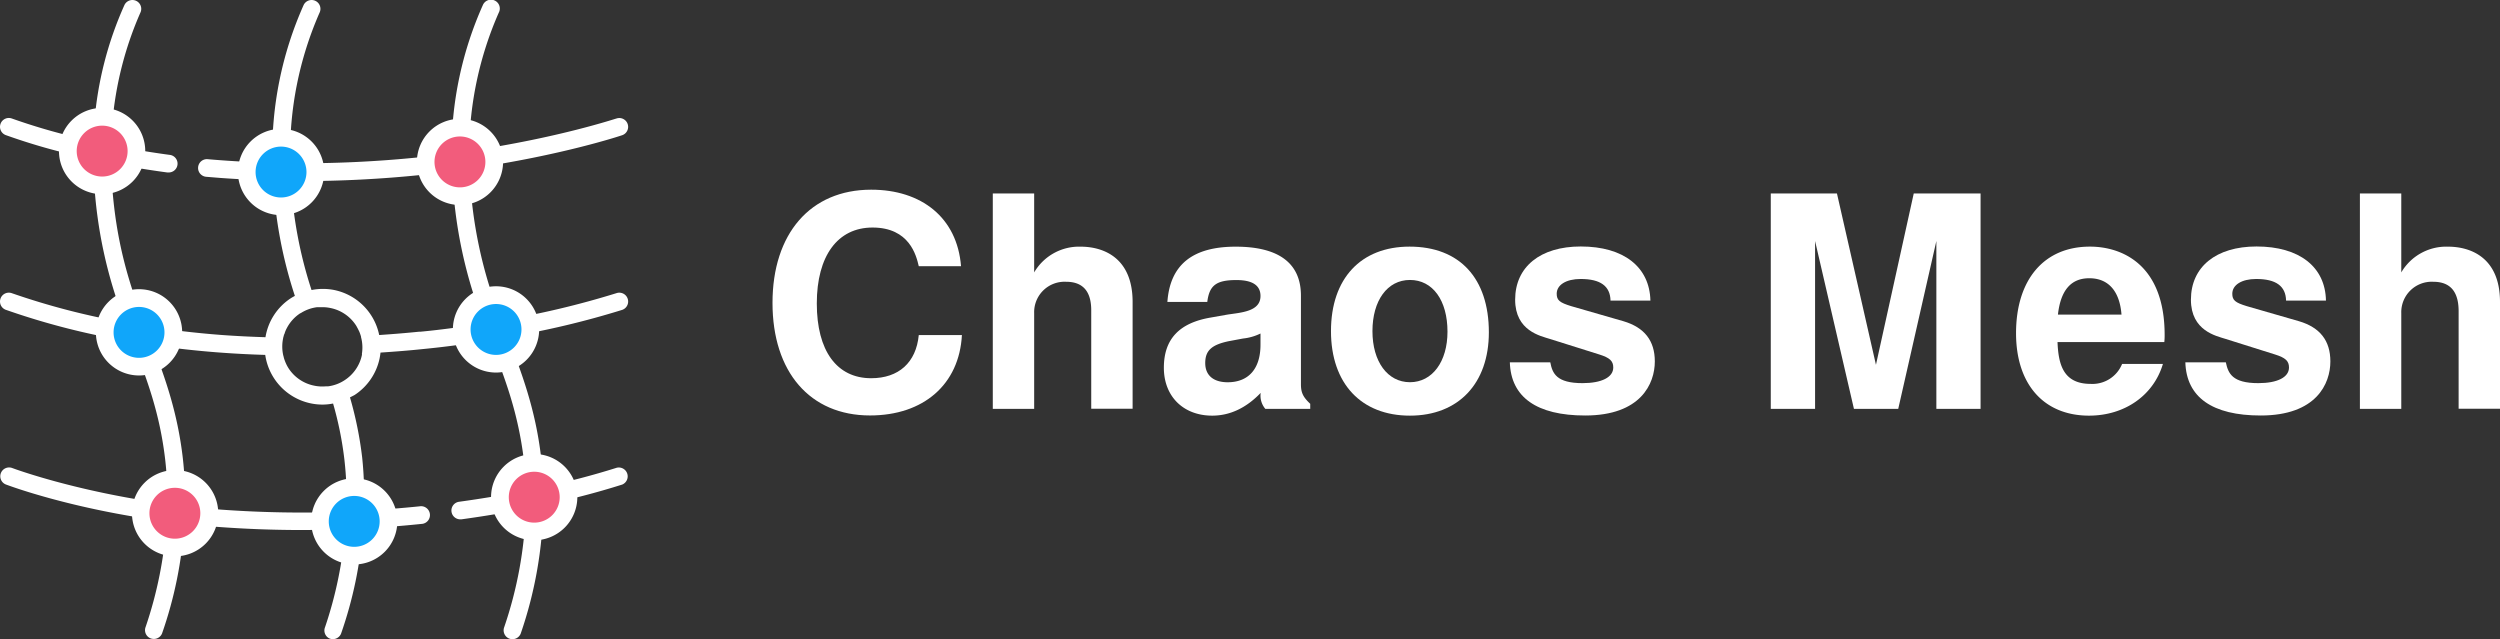 <svg xmlns="http://www.w3.org/2000/svg" viewBox="0 0 538.38 137.64"><rect x="0" y="0" width="538.38" height="137.64" fill="#333333" stroke="none"/><defs><style>.cls-1{fill:#fff;}.cls-2{fill:#f25c7c;}.cls-3{fill:#10a6fa;}</style></defs><g id="图层_2" data-name="图层 2"><g id="Layer_2" data-name="Layer 2"><path class="cls-1" d="M22,26.23a6.29,6.29,0,0,1,2.18.4A74.56,74.56,0,0,1,30.22,2.75a1.9,1.9,0,1,0-3.41-1.69,76.25,76.25,0,0,0-6.49,25.39A6.28,6.28,0,0,1,22,26.23Z"/><path class="cls-1" d="M28.25,32.53a6.22,6.22,0,0,1-.91,3.26c2.73.48,5.62.94,8.68,1.35l.25,0a1.9,1.9,0,0,0,.25-3.79c-2.91-.39-5.67-.83-8.29-1.3C28.24,32.23,28.25,32.38,28.25,32.53Z"/><path class="cls-1" d="M1.23,29.09a130.3,130.3,0,0,0,14.48,4.26,5.46,5.46,0,0,1-.06-.82,6.34,6.34,0,0,1,.73-2.94,133.49,133.49,0,0,1-13.8-4.06,1.9,1.9,0,0,0-1.35,3.56Z"/><path class="cls-1" d="M135.17,64.32a1.9,1.9,0,0,0-2.41-1.19A186,186,0,0,1,108,69a96.5,96.5,0,0,1-6.88-32.66c20-2.89,32.72-7.17,32.86-7.22a1.9,1.9,0,0,0-1.22-3.6c-.14,0-12.42,4.16-31.72,7A75.21,75.21,0,0,1,107.4,2.75,1.9,1.9,0,1,0,104,1.06a77.46,77.46,0,0,0-6.76,32c-2.2.29-4.49.56-6.84.8a249.52,249.52,0,0,1-27.9,1.29l0-.78A75.14,75.14,0,0,1,68.81,2.75,1.9,1.9,0,0,0,65.4,1.06a77.57,77.57,0,0,0-6.74,33.37c0,.21,0,.41,0,.63-3.67-.1-7.32-.27-10.93-.54-1-.07-2-.15-3-.24a1.9,1.9,0,1,0-.34,3.79l3.07.25q5.64.41,11.37.54A95.42,95.42,0,0,0,63.5,63.72c-.29.16-.59.32-.88.51a12.4,12.4,0,0,0-5.45,8.39c-3.16-.1-6.3-.25-9.42-.48C41.83,71.7,36.3,71,31.28,70.21c-3.27-8.6-6.42-17.83-7.23-31.74a6.35,6.35,0,0,1-2.1.37,6.42,6.42,0,0,1-1.71-.24,98.84,98.84,0,0,0,6.69,30.86A156.51,156.51,0,0,1,2.58,63.15a1.9,1.9,0,0,0-1.35,3.56,158.55,158.55,0,0,0,27.28,6.91c0,.11.08.22.13.33,3,7.72,5.77,15,6.94,25.08a71.76,71.76,0,0,1,.45,9.5c-20-2.71-33.29-7.7-33.45-7.76a1.9,1.9,0,0,0-1.35,3.55c.65.25,14.11,5.31,34.65,8a87.67,87.67,0,0,1-4.52,22.7,1.9,1.9,0,0,0,1.09,2.46,2.08,2.08,0,0,0,.68.12,1.9,1.9,0,0,0,1.78-1.22,88,88,0,0,0,4.77-23.6c2.51.29,5.1.54,7.79.73q8.66.63,17.48.63c3.12,0,6.25-.08,9.39-.19A86.63,86.63,0,0,1,70,135.06,1.9,1.9,0,0,0,71,137.52a2.08,2.08,0,0,0,.68.12,1.9,1.9,0,0,0,1.78-1.22,88.2,88.2,0,0,0,4.7-22.59q6.27-.35,12.58-1a1.91,1.91,0,1,0-.39-3.79q-6,.61-12,.94A78.29,78.29,0,0,0,78,98.58a79.67,79.67,0,0,0-2.63-13c.32-.17.64-.32,1-.52a12.46,12.46,0,0,0,5.38-7.88c.08-.42.15-.83.19-1.25,3-.2,6-.43,8.94-.74C96,74.7,101,74,105.55,73.27c.09.22.18.45.26.68,3,7.72,5.78,15,7,25.08.26,2.24.4,4.45.45,6.61-4.25.85-9.09,1.69-14.42,2.42a1.9,1.9,0,0,0,.26,3.78h.26c5.12-.7,9.76-1.5,13.88-2.3a87.13,87.13,0,0,1-4.66,25.53,1.92,1.92,0,0,0,1.1,2.46,2.08,2.08,0,0,0,.68.12,1.9,1.9,0,0,0,1.78-1.22A88.93,88.93,0,0,0,117,108.75a163.36,163.36,0,0,0,17-4.4,1.91,1.91,0,0,0-1.22-3.61A162.47,162.47,0,0,1,117,104.86c-.07-2-.21-4.15-.46-6.28-1.22-10.52-4.24-18.37-7.16-26A186.63,186.63,0,0,0,134,66.73,1.9,1.9,0,0,0,135.17,64.32ZM74.58,110.19a241.71,241.71,0,0,1-26.83-.43c-2.73-.2-5.36-.46-7.91-.75a76.08,76.08,0,0,0-.48-10.43c-1.13-9.74-3.8-17.19-6.51-24.27,4.52.67,9.41,1.24,14.62,1.62,3.2.24,6.42.4,9.65.5a12.48,12.48,0,0,0,12.35,10.7,12.2,12.2,0,0,0,2.26-.23A74.68,74.68,0,0,1,74.17,99,73.09,73.09,0,0,1,74.58,110.19Zm3.37-34a1.46,1.46,0,0,1,0,.22,8.57,8.57,0,0,1-3.74,5.47h0a8.44,8.44,0,0,1-3.57,1.32v0l-.39,0h-.1a8.44,8.44,0,0,1-2.45-.14A8.57,8.57,0,0,1,62.2,79.4a8.22,8.22,0,0,1-.8-1.56h0c-.09-.24-.18-.48-.25-.72a2.5,2.5,0,0,0-.07-.26c0-.11-.06-.21-.08-.32h0a8.64,8.64,0,0,1,0-3.82h0c0-.13.08-.26.11-.4s0-.18.08-.28.13-.37.21-.56a1.07,1.07,0,0,1,.07-.19,6.59,6.59,0,0,1,.34-.71v0a8.5,8.5,0,0,1,2.87-3.13l.06,0h0a8.49,8.49,0,0,1,3.58-1.3v0l.26,0,.33,0c.16,0,.33,0,.5,0a8.45,8.45,0,0,1,1.79.19,8.57,8.57,0,0,1,5.47,3.74,4,4,0,0,1,.2.35c.11.2.22.4.32.61s.15.3.22.46a9.9,9.9,0,0,1,.34,1l0,.1h0a8.66,8.66,0,0,1,.15,3.82Zm12.44-4.77c-2.91.3-5.82.53-8.73.73A12.45,12.45,0,0,0,72,62.46a12.49,12.49,0,0,0-4.91,0,92.32,92.32,0,0,1-4.43-23.49L65,39a252.38,252.38,0,0,0,25.83-1.34c2.25-.23,4.44-.48,6.55-.76a99.1,99.1,0,0,0,6.84,32.78C99.86,70.32,95.24,71,90.39,71.45Z"/><circle class="cls-2" cx="98.99" cy="34.87" r="6.3"/><circle class="cls-2" cx="98.99" cy="34.87" r="2.1"/><circle class="cls-3" cx="29.87" cy="71.58" r="6.3"/><circle class="cls-3" cx="29.87" cy="71.58" r="2.1"/><circle class="cls-3" cx="60.47" cy="37.05" r="6.3"/><path class="cls-3" d="M106.75,64.64a6.31,6.31,0,1,0,6.3,6.3A6.3,6.3,0,0,0,106.75,64.64Z"/><circle class="cls-2" cx="21.88" cy="32.53" r="6.3"/><circle class="cls-2" cx="21.88" cy="32.53" r="2.1"/><circle class="cls-2" cx="37.59" cy="110.52" r="6.3"/><circle class="cls-2" cx="37.59" cy="110.52" r="2.1"/><circle class="cls-2" cx="114.98" cy="107.06" r="6.3"/><circle class="cls-3" cx="76.21" cy="112.28" r="6.3"/><circle class="cls-3" cx="76.21" cy="112.28" r="2.1"/><path class="cls-1" d="M29.94,80.86a9.29,9.29,0,1,1,9.29-9.28A9.29,9.29,0,0,1,29.94,80.86Zm0-14.76a5.48,5.48,0,1,0,5.48,5.48A5.48,5.48,0,0,0,29.94,66.1Z"/><path class="cls-1" d="M22,41.82a9.29,9.29,0,1,1,9.28-9.29A9.3,9.3,0,0,1,22,41.82Zm0-14.76a5.48,5.48,0,1,0,5.48,5.47A5.48,5.48,0,0,0,22,27.06Z"/><path class="cls-1" d="M60.54,46.33a9.29,9.29,0,1,1,9.28-9.28A9.29,9.29,0,0,1,60.54,46.33Zm0-14.76A5.48,5.48,0,1,0,66,37.05,5.49,5.49,0,0,0,60.54,31.57Z"/><path class="cls-1" d="M99.06,44.15a9.28,9.28,0,1,1,9.28-9.28A9.3,9.3,0,0,1,99.06,44.15Zm0-14.76a5.48,5.48,0,1,0,5.47,5.48A5.49,5.49,0,0,0,99.06,29.39Z"/><path class="cls-1" d="M106.82,80.23a9.29,9.29,0,1,1,9.29-9.29A9.3,9.3,0,0,1,106.82,80.23Zm0-14.76a5.48,5.48,0,1,0,5.48,5.47A5.47,5.47,0,0,0,106.82,65.47Z"/><path class="cls-1" d="M115.05,116.35a9.29,9.29,0,1,1,9.28-9.29A9.3,9.3,0,0,1,115.05,116.35Zm0-14.76a5.48,5.48,0,1,0,5.48,5.47A5.48,5.48,0,0,0,115.05,101.59Z"/><path class="cls-1" d="M76.28,121.56a9.28,9.28,0,1,1,9.29-9.28A9.29,9.29,0,0,1,76.28,121.56Zm0-14.76a5.48,5.48,0,1,0,5.48,5.48A5.48,5.48,0,0,0,76.28,106.8Z"/><path class="cls-1" d="M37.66,119.81A9.29,9.29,0,1,1,47,110.52,9.3,9.3,0,0,1,37.66,119.81Zm0-14.76a5.48,5.48,0,1,0,5.48,5.47A5.47,5.47,0,0,0,37.66,105.05Z"/><path class="cls-1" d="M187.9,49c-7.51,0-12,6.11-12,16.35s4.33,16.1,11.71,16.1c5.92,0,9.68-3.37,10.25-9.29h9.29c-.57,10.63-8.27,17.31-19.79,17.31-12.92,0-21-9.35-21-24.24s8.14-24.38,21.25-24.38c10.82,0,18.52,6,19.35,16.48h-9.1C197.32,55,195.85,49,187.9,49Z"/><path class="cls-1" d="M229.58,60.68a6.55,6.55,0,0,0-6.87,6.75V88.05H213.8V41.66h8.91v17a11.2,11.2,0,0,1,10-5.54c4.9,0,11.2,2.36,11.2,11.9v23h-8.91v-21C235.05,63.36,233.71,60.68,229.58,60.68Z"/><path class="cls-1" d="M250.64,79.2c0-6.17,3.31-9.67,10.12-10.82l3.56-.63c2.93-.45,7.13-.64,7.13-4q0-3.43-5.16-3.44c-4.39,0-5.85,1.15-6.3,4.71H251.4c.57-8,5.41-11.9,14.7-11.9s14.06,3.56,14.06,10.56V82.76c0,1.79.45,2.74,2,4.2v1.09h-9.67a4.39,4.39,0,0,1-1-3.44c-3.12,3.25-6.62,4.9-10.44,4.9C254.84,89.51,250.64,85.37,250.64,79.2Zm20.81-7.38a11.07,11.07,0,0,1-3.76,1.08l-3.05.57c-3.69.77-5.09,2-5.09,4.71s1.84,4.14,4.83,4.14c4.52,0,7.07-2.93,7.07-8.08Z"/><path class="cls-1" d="M320.63,71.57c0,11-6.55,17.94-17,17.94s-17-6.87-17-18.2,6.43-18.2,16.93-18.2C314.33,53.11,320.63,59.92,320.63,71.57Zm-25.07-.26c0,6.55,3.25,11,8.08,11s8.08-4.46,8.08-10.88c0-6.75-3.18-11.14-8.08-11.14S295.56,64.76,295.56,71.31Z"/><path class="cls-1" d="M340.8,82.51c4.14,0,6.62-1.27,6.62-3.37,0-1.4-.76-2.1-3-2.8L333.8,73c-2-.64-7.51-1.72-7.51-8.46,0-7.07,5.41-11.46,14.13-11.46,9.23,0,14.83,4.39,15,11.65h-8.59c-.07-3.12-2.17-4.65-6.43-4.65-3.12,0-5.16,1.27-5.16,3.18,0,1.4.64,1.91,3.12,2.67l11.27,3.25c4.51,1.34,6.74,4.2,6.74,8.65,0,4.78-3,11.65-15,11.65-10.43,0-16-3.94-16.22-11.45h8.71C334.31,80.41,335.2,82.51,340.8,82.51Z"/><path class="cls-1" d="M390.88,88.05h-9.54V41.66h14.25l8.4,36.9,8.14-36.9h14.39V88.05H417V51.9l-8.21,36.15h-9.54L390.88,51.9Z"/><path class="cls-1" d="M466.16,72.14a13.89,13.89,0,0,1-.07,1.53h-23c.19,4.64,1.14,9,7.12,9A6.89,6.89,0,0,0,457,78.37h8.79c-2,6.75-8.21,11.14-15.91,11.14-9.74,0-15.72-6.75-15.72-17.75,0-11.52,6-18.65,15.91-18.65C456.93,53.11,466.16,56.93,466.16,72.14ZM449.93,59.92c-3.95,0-6.17,2.61-6.75,7.83h13.69C456.48,62.72,454.07,59.92,449.93,59.92Z"/><path class="cls-1" d="M486.33,82.51c4.13,0,6.61-1.27,6.61-3.37,0-1.4-.76-2.1-3-2.8L479.33,73c-2-.64-7.51-1.72-7.51-8.46,0-7.07,5.41-11.46,14.13-11.46,9.22,0,14.82,4.39,14.95,11.65h-8.59c-.07-3.12-2.17-4.65-6.43-4.65-3.12,0-5.15,1.27-5.15,3.18,0,1.4.63,1.91,3.12,2.67l11.26,3.25c4.52,1.34,6.74,4.2,6.74,8.65,0,4.78-3,11.65-15,11.65-10.44,0-16-3.94-16.23-11.45h8.72C479.84,80.41,480.73,82.51,486.33,82.51Z"/><path class="cls-1" d="M524,60.68a6.56,6.56,0,0,0-6.88,6.75V88.05h-8.91V41.66h8.91v17a11.23,11.23,0,0,1,10.06-5.54c4.9,0,11.2,2.36,11.2,11.9v23h-8.91v-21C529.47,63.36,528.13,60.68,524,60.68Z"/></g></g></svg>
